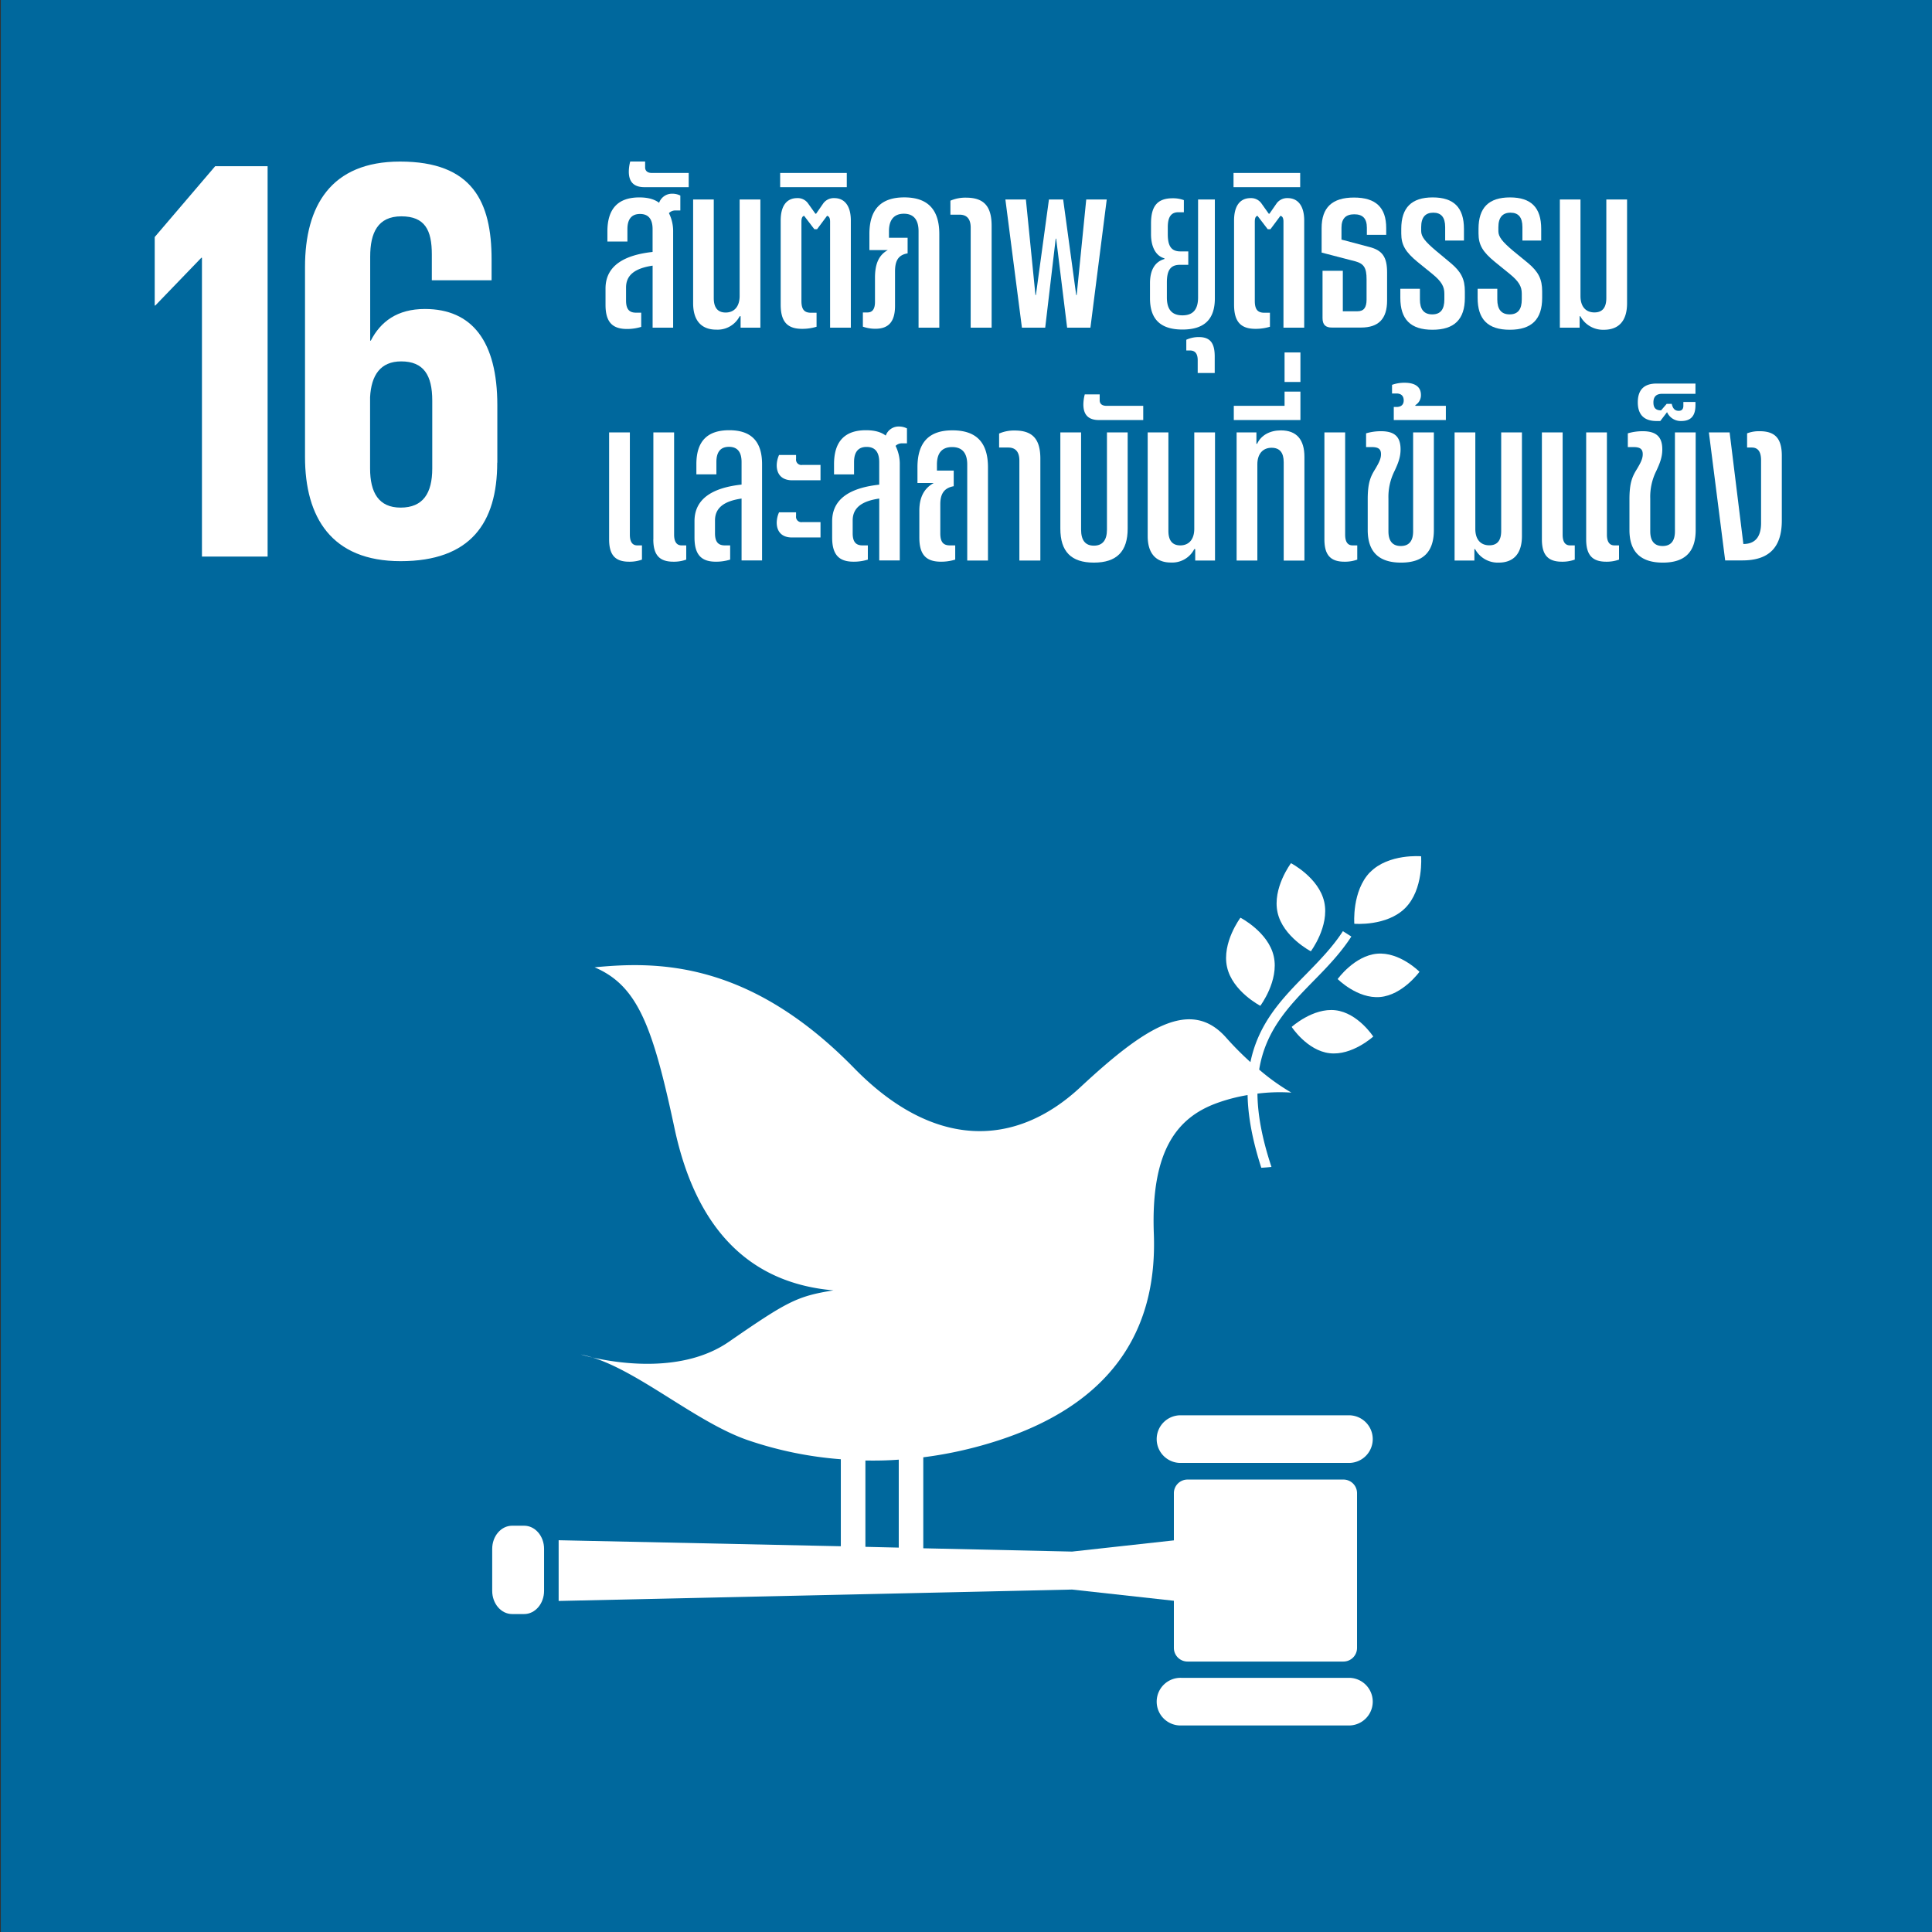 <svg xmlns="http://www.w3.org/2000/svg" viewBox="0 0 720 720"><rect x="0" y="0" width="720" height="720" fill="#333333" stroke="none"/><defs><style>.cls-1{fill:#00689d;}.cls-2{fill:#fff;}</style></defs><g id="ENG_text_graphics" data-name="ENG text &amp; graphics"><rect class="cls-1" x="0.31" y="-0.58" width="721.51" height="721.55"/><path class="cls-2" d="M481.11,321.69s-7,9.3-5,18.36,12.4,14.47,12.4,14.47,7-9.31,5-18.38-12.38-14.45-12.38-14.45"/><path class="cls-2" d="M469.7,374.81s7-9.31,5-18.38S462.28,342,462.28,342s-7,9.31-5,18.38,12.4,14.45,12.4,14.45"/><path class="cls-2" d="M498.49,364.85s7.4,7.45,15.83,6.71S529,362.15,529,362.15s-7.38-7.48-15.81-6.73-14.67,9.43-14.67,9.43"/><path class="cls-2" d="M510.61,325c-6.85,7-5.9,19.26-5.9,19.26s12.1,1.05,19-5.89,5.89-19.26,5.89-19.26-12.09-1.06-18.95,5.89"/><path class="cls-2" d="M495.49,392.5c8.39,1,16.28-6.21,16.28-6.21s-5.72-8.82-14.09-9.8-16.31,6.21-16.31,6.21,5.73,8.82,14.12,9.8"/><path class="cls-2" d="M503,527.44H440.24a8.88,8.88,0,1,0,0,17.75H503a8.88,8.88,0,0,0,0-17.75"/><path class="cls-2" d="M503,625.28H440.24a8.88,8.88,0,1,0,0,17.75H503a8.88,8.88,0,0,0,0-17.75"/><path class="cls-2" d="M220.81,505.9a39.65,39.65,0,0,0-4.34-1.12s1.59.49,4.34,1.12"/><path class="cls-2" d="M322.51,544.29c4.13.07,8.27,0,12.43-.32v32.78l-12.43-.29Zm178.16,7.1H442.53a5.08,5.08,0,0,0-5.06,5.05v17.61l-37.94,4.18L344.08,577V543.09a151.41,151.41,0,0,0,22.06-4.49c53.38-15,65-48.3,63.86-78.82-1.17-31.1,8.78-43.17,23.08-48.54a64.19,64.19,0,0,1,11.86-3.14c.15,7.63,1.69,16.51,5.11,27.09,1.27-.07,2.53-.17,3.79-.31-3.6-10.83-5.15-19.73-5.23-27.32a66.71,66.71,0,0,1,12.65-.38,80,80,0,0,1-12-8.57c2.39-14.73,11.17-23.76,20.21-33,5-5.08,10.1-10.34,14.14-16.59l-3.15-2c-3.83,5.94-8.85,11.05-13.68,16C477.93,372,469,381.2,466,395.82a115.36,115.36,0,0,1-9.12-9.2c-13.17-14.75-30.12-3.91-54.29,18.58s-54.55,23.26-84.25-7.12C279.18,358,245,358.22,221.59,360.49c16,6.83,21.64,21.79,29.76,59.87,8.49,39.95,29.94,58,59.27,60.52-13.6,2.19-17.14,4.07-39,19.17-17.08,11.79-41.08,8.05-50.83,5.84,17.88,5.57,39,24.32,58,30.85a139.57,139.57,0,0,0,34.56,7.08v32.42L208.19,574v22.63l191.34-4.25,37.94,4.18v17.59a5.09,5.09,0,0,0,5.06,5.06h58.14a5.08,5.08,0,0,0,5.06-5.06V556.44a5.07,5.07,0,0,0-5.06-5.05"/><path class="cls-2" d="M202.76,592.86c0,4.77-3.33,8.65-7.42,8.65h-4.49c-4.09,0-7.42-3.88-7.42-8.65V577.22c0-4.77,3.33-8.63,7.42-8.63h4.49c4.09,0,7.42,3.86,7.42,8.63Z"/><polygon class="cls-2" points="57.66 88.33 57.66 113.85 57.88 113.85 75.04 96.05 75.26 96.05 75.26 207.42 99.73 207.42 99.73 61.93 80.2 61.93 57.66 88.33"/><path class="cls-2" d="M161.09,174.58c0,9.23-3.43,14.59-11.79,14.59-8.15,0-11.38-5.57-11.38-14.59V148c.43-8.16,3.86-13.32,11.6-13.32,8.36,0,11.57,5.16,11.57,14.59Zm24.25-2.14V151c0-23.83-9.44-35.85-27-35.85-10.31,0-16.52,4.72-20.16,11.8h-.22V95.62c0-8.79,2.79-15,11.6-15s11.37,5.15,11.37,14.17v9.66H183.2V96.69c0-21.45-7.08-36.48-34.12-36.48-25.75,0-35.41,16.53-35.41,39.27v70.81c0,22.53,9.88,38.84,35.63,38.84,25.95,0,36-14.17,36-36.69"/><path class="cls-2" d="M253.54,72.88v5.55h-1.82a3.3,3.3,0,0,0-2.43,1,14.92,14.92,0,0,1,1.57,7v35.68h-7.65V99c-6.68,1-9.9,3.56-9.9,8.16V112c0,3.13,1.13,4.52,3.65,4.52h2v5.3a17.79,17.79,0,0,1-5.3.78c-5.47,0-8-2.61-8-9v-6.07c0-8.6,7.12-12.5,17.54-13.64V85.38c0-3.73-1.56-5.64-4.68-5.64s-4.7,1.91-4.7,5.64V90h-7.46V86.25c0-8.51,4-12.68,11.9-12.68,3.29,0,5.64.7,7.37,2a5.1,5.1,0,0,1,5-3.38A6.54,6.54,0,0,1,253.54,72.88Z"/><path class="cls-2" d="M234.34,63.94a15.47,15.47,0,0,1,.52-3.74h5.56v2.17c0,1.39,1,2.09,2.52,2.09h13.72v5.29h-16.5C236.25,69.75,234.34,67.84,234.34,63.94Z"/><path class="cls-2" d="M258.31,113V74.35H266v36.74c0,3.56,1.48,5.38,4.43,5.38,3.22,0,5.21-2.26,5.21-6.17V74.35h7.73v47.76H276v-4.26h-.35a9.24,9.24,0,0,1-8.6,5C261.35,122.89,258.31,119.42,258.31,113Z"/><path class="cls-2" d="M290.94,113.51V82.17c0-5.38,2.17-8.34,6.16-8.34a4.68,4.68,0,0,1,4,1.92l2.78,3.9h.26l2.7-3.9a4.85,4.85,0,0,1,4.08-1.92c3.91,0,6.16,3,6.16,8.34v39.94h-7.73V82.61c0-1.31-.34-2-1.13-2.18l-3.73,5h-1l-3.82-5c-.7.18-1,.87-1,2.18v29.52c0,3.12,1,4.42,3.56,4.42h2.08v5.22a18.42,18.42,0,0,1-5.38.78C293.45,122.55,290.94,119.94,290.94,113.51Z"/><path class="cls-2" d="M290.74,64.46h24.83v5.29H290.74Z"/><path class="cls-2" d="M350.05,87.21v34.9h-7.73V86.16c0-4.25-1.83-6.51-5.47-6.51s-5.56,2.26-5.56,6.51V88.6h6.95v5.82c-3.56.6-4.69,2.86-4.69,6.76V114c0,5.82-2.35,8.52-7.29,8.52a14,14,0,0,1-4.69-.78v-5.3h1.73c1.83,0,2.78-1.3,2.78-3.91v-9c0-5,1.3-8.42,4.78-10.33H324v-6c0-9.12,4.25-13.64,13-13.64S350.05,78.09,350.05,87.21Z"/><path class="cls-2" d="M361.75,84.86c0-3.21-1.39-4.86-4.17-4.86h-3.39V74.79A14,14,0,0,1,360,73.66c6.69,0,9.55,3.21,9.55,10.51v37.94h-7.81Z"/><path class="cls-2" d="M374.68,74.35h7.64l3.56,35.6h.17l4.86-35.6h5.3l4.86,35.6h.18l3.56-35.6h7.64l-6.08,47.76h-8.68L393.6,88.94h-.17l-3.91,33.17h-8.68Z"/><path class="cls-2" d="M428.57,111.17v-5.64c0-5,1.91-8,5.38-9v-.26c-3.2-.86-5-4.25-5-9v-4c0-6.51,2.43-9.38,8.07-9.38a11.72,11.72,0,0,1,4.17.69v4.52h-2.08c-2.69,0-3.91,1.82-3.91,5.56v2.6c0,4.17,1.13,6.43,4.69,6.43h2.95v5h-3.12c-3.65,0-4.86,2.25-4.86,6.59v5.56c0,4.52,1.9,6.68,5.81,6.68s5.82-2.16,5.82-6.68V74.35h6.25v36.82c0,7.82-3.91,11.64-12.07,11.64S428.57,119,428.57,111.17Z"/><path class="cls-2" d="M446.35,134.27c0-2.52-1-3.65-2.86-3.65H442.1v-4a10.94,10.94,0,0,1,4.69-1c4.16,0,5.9,2.17,5.9,7.21V139h-6.34Z"/><path class="cls-2" d="M459.9,113.51V82.17c0-5.38,2.17-8.34,6.16-8.34a4.7,4.7,0,0,1,4,1.92l2.77,3.9h.26l2.7-3.9a4.87,4.87,0,0,1,4.08-1.92c3.91,0,6.17,3,6.17,8.34v39.94h-7.73V82.61c0-1.31-.35-2-1.13-2.18l-3.73,5h-1l-3.82-5c-.7.18-1,.87-1,2.18v29.52c0,3.12,1,4.42,3.56,4.42h2.08v5.22a18.37,18.37,0,0,1-5.38.78C462.42,122.55,459.9,119.94,459.9,113.51Z"/><path class="cls-2" d="M459.7,64.46h24.84v5.29H459.7Z"/><path class="cls-2" d="M492.87,118.55V100.92h7.56V116h5.47c2.34,0,3.38-1.38,3.38-4.34v-7.64c0-4.17-1-5.73-4.08-6.6l-12.67-3.29V85c0-7.64,3.9-11.38,12.07-11.38s12,3.74,12,11.38v2.52h-7.21V84.86c0-3.47-1.56-5-4.69-5s-4.77,1.56-4.77,5v4.43L510.15,92c5,1.22,6.78,3.74,6.78,9.55V112c0,6.77-3.13,10.07-9.73,10.07H496.43C494,122.11,492.87,121,492.87,118.55Z"/><path class="cls-2" d="M521.86,111v-3.39h7.3v4c0,3.64,1.47,5.55,4.6,5.55s4.51-1.91,4.51-5.55v-2.18c0-2.6-1-4.51-4.51-7.37l-5.48-4.44c-4.51-3.72-6.07-6.33-6.07-10.59V85.29c0-7.9,3.82-11.72,11.72-11.72s11.64,3.82,11.64,11.72v4.35h-7v-5c0-3.65-1.47-5.38-4.43-5.38s-4.51,1.73-4.51,5.38v1.47c0,2.09,1.47,3.91,5.47,7.3L540.61,98c3.92,3.29,5.3,6,5.3,10.59V111c0,8-3.9,11.89-12.07,11.89S521.86,119,521.86,111Z"/><path class="cls-2" d="M550.67,111v-3.39H558v4c0,3.64,1.48,5.55,4.6,5.55s4.52-1.91,4.52-5.55v-2.18c0-2.6-1-4.51-4.52-7.37l-5.47-4.44C552.58,93.9,551,91.29,551,87V85.29c0-7.9,3.82-11.72,11.73-11.72s11.63,3.82,11.63,11.72v4.35h-7v-5c0-3.65-1.48-5.38-4.43-5.38S558.4,81,558.4,84.69v1.47c0,2.09,1.47,3.91,5.47,7.3L569.42,98c3.91,3.29,5.3,6,5.3,10.59V111c0,8-3.9,11.89-12.07,11.89S550.67,119,550.67,111Z"/><path class="cls-2" d="M588.94,117.85h-.26v4.26h-7.37V74.35H589v36c0,3.82,1.9,6.08,5.2,6.08,3,0,4.43-1.82,4.43-5.38V74.35h7.73V113c0,6.43-2.95,9.9-8.68,9.9A9.62,9.62,0,0,1,588.94,117.85Z"/><path class="cls-2" d="M227,201V161.14h7.73v38.11c0,2.7.95,4,2.77,4h1.74v5.3a13.46,13.46,0,0,1-4.78.78C229.23,209.33,227,206.81,227,201Zm16.49,0V161.14h7.73v38.11c0,2.7,1,4,2.78,4h1.74v5.3a13.54,13.54,0,0,1-4.78.78C245.73,209.33,243.47,206.81,243.47,201Z"/><path class="cls-2" d="M258.82,200.3v-6.08c0-8.6,7.12-12.5,17.54-13.63v-8.42c0-3.74-1.56-5.65-4.69-5.65s-4.69,1.91-4.69,5.65v4.6h-7.46V173c0-8.5,4-12.67,12.24-12.67S284,164.53,284,173v35.86h-7.64V185.8c-6.68.95-9.9,3.56-9.9,8.16v4.77c0,3.13,1.13,4.52,3.65,4.52h2v5.3a17.84,17.84,0,0,1-5.3.78C261.34,209.33,258.82,206.72,258.82,200.3Z"/><path class="cls-2" d="M289.46,173.38a9.82,9.82,0,0,1,.87-3.82h6.34V171a2,2,0,0,0,2.34,2.26h6.77v5.73H295.11C291.46,178.94,289.46,176.85,289.46,173.38Zm0,21.36a9.77,9.77,0,0,1,.87-3.82h6.34v1.39a2,2,0,0,0,2.34,2.26h6.77v5.73H295.11C291.46,200.3,289.46,198.21,289.46,194.74Z"/><path class="cls-2" d="M338,159.66v5.56h-1.82a3.3,3.3,0,0,0-2.43.95,15,15,0,0,1,1.57,7v35.68h-7.65V185.8c-6.68.95-9.9,3.56-9.9,8.16v4.77c0,3.13,1.13,4.52,3.65,4.52h2v5.3a17.79,17.79,0,0,1-5.3.78c-5.47,0-8-2.61-8-9v-6.08c0-8.6,7.12-12.5,17.54-13.63v-8.42c0-3.74-1.56-5.65-4.69-5.65s-4.69,1.91-4.69,5.65v4.6h-7.46V173c0-8.5,4-12.67,11.89-12.67,3.3,0,5.65.69,7.38,2a5.1,5.1,0,0,1,5-3.38A6.54,6.54,0,0,1,338,159.66Z"/><path class="cls-2" d="M368.19,174.16v34.73h-7.73V173.12c0-4.34-1.91-6.51-5.64-6.51s-5.65,2.17-5.65,6.51v2.26h6.25v5.82c-3.82.69-5,3.12-5,6.76v10.77c0,3.13,1,4.52,3.56,4.52h2v5.3a17.77,17.77,0,0,1-5.29.78c-5.56,0-8.08-2.61-8.08-9v-10c0-4.95,1.74-8.33,5.38-10.33h-6.08v-5.82c0-9.29,4.26-13.8,13-13.8C363.84,160.36,368.19,164.87,368.19,174.16Z"/><path class="cls-2" d="M379.89,171.64c0-3.21-1.39-4.86-4.17-4.86h-3.38v-5.21a13.92,13.92,0,0,1,5.81-1.13c6.69,0,9.56,3.21,9.56,10.51v37.94h-7.82Z"/><path class="cls-2" d="M395.16,197V161.14h7.73v36.21c0,4,1.57,6,4.77,6s4.87-2,4.87-6V161.14h7.72V197c0,8.51-4.08,12.67-12.59,12.67S395.16,205.51,395.16,197Z"/><path class="cls-2" d="M403.74,150.72a15.54,15.54,0,0,1,.52-3.74h5.56v2.18c0,1.38.95,2.08,2.52,2.08h13.71v5.3H409.56C405.65,156.54,403.74,154.62,403.74,150.72Z"/><path class="cls-2" d="M427.71,199.78V161.14h7.72v36.73c0,3.56,1.48,5.38,4.43,5.38,3.22,0,5.21-2.26,5.21-6.17V161.14h7.73v47.75h-7.38v-4.25h-.35a9.23,9.23,0,0,1-8.6,5C430.75,209.67,427.71,206.2,427.71,199.78Z"/><path class="cls-2" d="M460.85,161.14h7.38v4.25h.26c1.48-3.21,4.78-5,8.86-5,5.91,0,8.77,3.47,8.77,9.89v38.64H478.4V172.25c0-3.56-1.48-5.38-4.52-5.38-3.3,0-5.3,2.34-5.3,6.16v35.86h-7.73Z"/><path class="cls-2" d="M484.63,145.94v10.6H459.8v-5.3h18.92v-5.3Z"/><path class="cls-2" d="M478.72,131.35h5.91v11h-5.91Z"/><path class="cls-2" d="M493.57,201V161.14h7.73v38.11c0,2.7.95,4,2.78,4h1.73v5.3a13.44,13.44,0,0,1-4.77.78C495.83,209.33,493.57,206.81,493.57,201Z"/><path class="cls-2" d="M509.71,197.52V186.06c0-6.34,1.13-8.6,2.87-11.38,1.21-2.08,2.08-3.65,2.08-5.38,0-2-1-2.69-3.56-2.69h-2v-5.12a19.59,19.59,0,0,1,5.55-.79c5,0,7.3,2,7.3,6.77,0,2.87-.87,5.13-2.26,8.08a21.51,21.51,0,0,0-2.26,10.25V198c0,3.65,1.56,5.48,4.6,5.48s4.6-1.83,4.6-5.48V161.14h7.73v36.38c0,8.16-4,12.15-12.24,12.15S509.71,205.68,509.71,197.52Z"/><path class="cls-2" d="M519.42,151.67h1c1.74,0,2.7-.87,2.7-2.43,0-1.74-1-2.6-2.7-2.6h-1.65v-3.22a13.66,13.66,0,0,1,4.69-.78c3.82,0,6.08,1.48,6.08,4.52a4.28,4.28,0,0,1-2.08,3.82v.26h11.37v5.3H519.42Z"/><path class="cls-2" d="M549.72,204.64h-.26v4.25h-7.38V161.14h7.73v36c0,3.82,1.91,6.08,5.21,6.08,3,0,4.43-1.82,4.43-5.38V161.14h7.73v38.64c0,6.42-3,9.89-8.69,9.89A9.6,9.6,0,0,1,549.72,204.64Z"/><path class="cls-2" d="M574.62,201V161.14h7.73v38.11c0,2.7.95,4,2.78,4h1.74v5.3a13.5,13.5,0,0,1-4.78.78C576.88,209.33,574.62,206.81,574.62,201Zm16.5,0V161.14h7.73v38.11c0,2.7,1,4,2.78,4h1.73v5.3a13.44,13.44,0,0,1-4.77.78C593.38,209.33,591.12,206.81,591.12,201Z"/><path class="cls-2" d="M607.25,197.52V186.06c0-6.34,1.13-8.6,2.86-11.38,1.22-2.08,2.09-3.65,2.09-5.38,0-2-1-2.69-3.56-2.69h-2v-5.12a19.54,19.54,0,0,1,5.55-.79c4.95,0,7.3,2,7.3,6.77,0,2.87-.88,5.13-2.26,8.08A21.51,21.51,0,0,0,615,185.8V198c0,3.65,1.56,5.48,4.6,5.48s4.6-1.83,4.6-5.48V161.14h7.73v36.38c0,8.16-4,12.15-12.24,12.15S607.25,205.68,607.25,197.52Z"/><path class="cls-2" d="M610.36,149.94c0-4.86,2.52-7,7-7h14.49v3.82H619.48c-2.17,0-3.3,1-3.3,3.22,0,2,.86,2.95,2.86,2.95l2.09-2.43H623c.43,1.82,1.21,2.6,2.6,2.6,1.22,0,1.74-.7,1.74-1.91v-1.39h4.51V151c0,4-1.73,5.9-5.29,5.9a5.58,5.58,0,0,1-5.3-3.3l-2.52,3.3h-1.47C612.62,156.88,610.36,154.45,610.36,149.94Z"/><path class="cls-2" d="M636.85,161.14h7.73l5.12,41.59c4.34,0,6.6-2.6,6.6-7.82V171.55c0-3.2-1.13-4.77-3.48-4.77h-1.73v-5.29a12.39,12.39,0,0,1,4.68-.79c5.74,0,8.26,2.69,8.26,9.12V194c0,10-4.78,14.85-14.68,14.85h-6.43Z"/></g></svg>